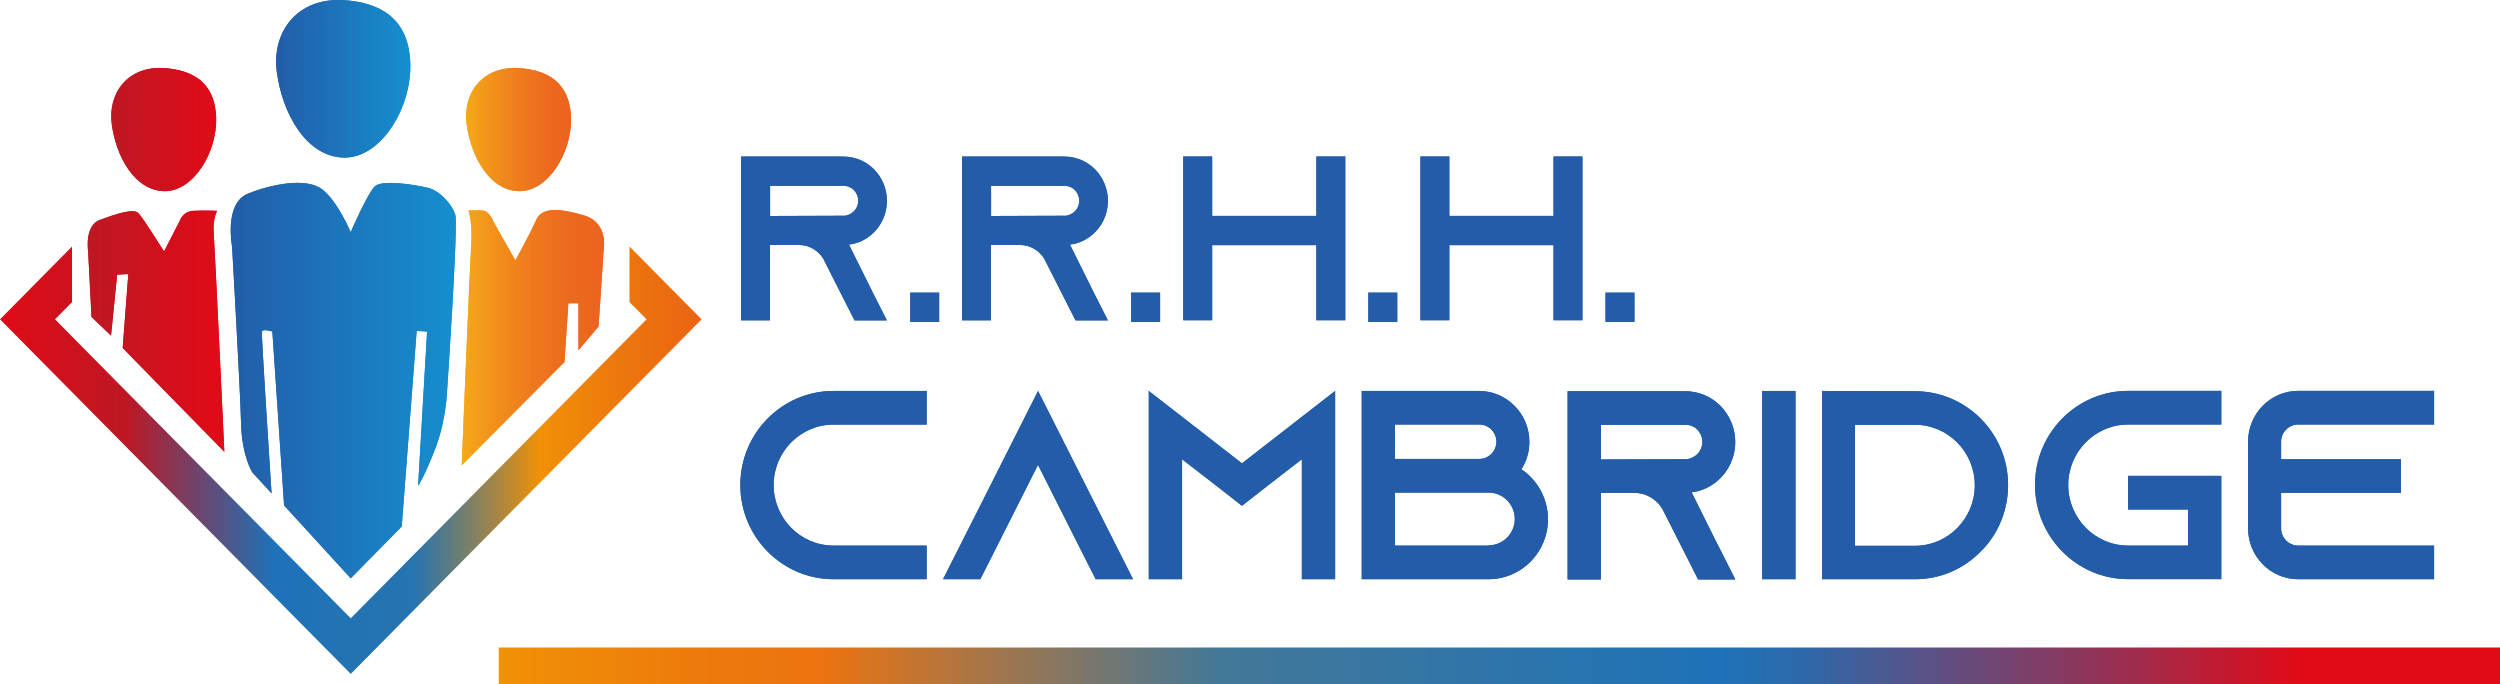 <?xml version="1.0" encoding="UTF-8"?>
<svg xmlns="http://www.w3.org/2000/svg" width="201" height="55" viewBox="0 0 201 55" fill="none">
  <g clip-path="url(#clip0_3602_10)">
    <path d="M50.614 19.819V24.29L51.983 25.674L28.2 49.711L4.424 25.674L5.792 24.29V19.819L0 25.674L28.2 54.182L56.407 25.674L50.614 19.819Z" fill="url(#paint0_linear_3602_10)"></path>
    <path d="M28.201 46.501L22.84 40.633L21.896 26.655C21.896 26.655 21.12 26.41 21.06 26.655C20.999 26.9 21.835 39.665 21.835 39.665L20.277 37.968C20.277 37.968 19.441 36.639 19.381 34.036C19.32 31.433 18.659 19.826 18.659 19.826C18.659 19.826 17.998 16.37 19.913 15.58C21.828 14.796 24.64 14.251 25.901 15.219C27.155 16.186 28.194 18.667 28.194 18.667C28.194 18.667 29.556 15.519 30.149 14.973C30.743 14.428 33.379 14.851 34.398 15.096C35.416 15.341 36.373 16.486 36.609 17.277C36.852 18.061 35.949 31.378 35.949 31.378C35.949 31.378 35.888 33.675 35.052 35.917C34.215 38.152 33.615 39.066 33.615 39.066L34.337 26.662L33.501 26.6L32.3 42.33L28.187 46.508L28.201 46.501Z" fill="url(#paint1_linear_3602_10)"></path>
    <path d="M17.451 16.943C17.451 16.943 17.093 17.625 17.181 18.715C17.268 19.805 18.037 36.326 18.037 36.326L9.864 27.977L10.316 22.034L9.419 22.082L8.927 26.982L7.356 25.483L7.086 20.221C7.086 20.221 6.769 18.136 8.03 17.679C9.285 17.222 10.728 16.725 11.125 17.134C11.523 17.543 13.189 20.221 13.189 20.221L14.443 17.768C14.443 17.768 14.666 16.997 15.562 16.95C16.459 16.902 17.451 16.95 17.451 16.95V16.943Z" fill="url(#paint2_linear_3602_10)"></path>
    <path d="M27.613 0.014C23.971 -0.218 21.807 2.508 22.259 5.82C22.71 9.133 24.612 12.581 27.613 12.67C30.613 12.758 33.122 8.676 32.987 5.043C32.852 1.411 30.492 0.191 27.613 0.007V0.014Z" fill="url(#paint3_linear_3602_10)"></path>
    <path d="M13.177 5.473C10.331 5.296 8.638 7.422 8.989 10.012C9.34 12.602 10.83 15.3 13.177 15.369C15.523 15.437 17.485 12.247 17.378 9.412C17.27 6.577 15.429 5.616 13.177 5.473Z" fill="url(#paint4_linear_3602_10)"></path>
    <path d="M41.706 5.473C38.86 5.296 37.168 7.422 37.518 10.012C37.869 12.602 39.359 15.3 41.706 15.369C44.053 15.437 46.015 12.247 45.907 9.412C45.799 6.577 43.958 5.616 41.706 5.473Z" fill="url(#paint5_linear_3602_10)"></path>
    <path d="M37.66 16.923C37.66 16.923 38.018 17.849 37.883 19.826C37.748 21.802 37.121 37.41 37.121 37.41L45.382 29.102L45.698 24.385H46.508V28.154L48.126 26.246L48.531 20.119C48.531 20.119 48.982 17.897 46.912 17.304C44.849 16.711 43.547 16.67 43.096 17.713C42.644 18.756 41.437 20.937 41.437 20.937L39.684 17.849C39.684 17.849 39.367 16.95 38.787 16.923C38.207 16.895 37.667 16.923 37.667 16.923H37.66Z" fill="url(#paint6_linear_3602_10)"></path>
    <path d="M62.199 38.998C62.199 41.676 64.356 43.864 67.013 43.864H74.505V46.569H67.013C62.886 46.569 59.522 43.175 59.522 38.998C59.522 34.82 62.88 31.433 67.013 31.433H74.505V34.138H67.013C64.363 34.138 62.199 36.319 62.199 39.004V38.998Z" fill="#235DA9"></path>
    <path d="M91.087 46.569H88.093L86.724 43.864L83.454 37.376L80.183 43.864L78.814 46.569H75.82L77.189 43.864L83.46 31.433L89.731 43.864L91.1 46.569H91.087Z" fill="#235DA9"></path>
    <path d="M107.345 31.433V46.569H104.668V36.926L102.038 38.957L99.853 40.667L97.668 38.957L95.038 36.926V46.569H92.361V31.433L95.038 33.511L99.853 37.253L104.668 33.511L107.345 31.433Z" fill="#235DA9"></path>
    <path d="M124.459 41.744C124.459 44.402 122.321 46.569 119.685 46.569H109.482V31.433H118.916C121.141 31.433 122.962 33.273 122.962 35.522C122.962 36.346 122.726 37.103 122.321 37.73C123.603 38.595 124.459 40.068 124.459 41.751V41.744ZM112.159 36.898H118.943C119.692 36.898 120.312 36.271 120.312 35.515C120.312 34.758 119.692 34.131 118.943 34.131H112.159V36.898ZM119.692 43.843C120.845 43.843 121.789 42.889 121.789 41.724C121.789 40.558 120.845 39.604 119.692 39.604H112.159V43.864H119.692V43.843Z" fill="#235DA9"></path>
    <path d="M138.153 43.884L139.521 46.59H136.528L135.159 43.884L133.722 41.049L133.655 40.919C133.183 40.142 132.353 39.625 131.389 39.625H128.712V46.59H126.035V31.453H135.489C136.602 31.453 137.606 31.91 138.335 32.639C139.063 33.395 139.515 34.411 139.515 35.535C139.515 37.178 138.55 38.609 137.161 39.257C136.797 39.427 136.413 39.536 136.008 39.584L138.146 43.884H138.153ZM135.503 36.919C135.698 36.919 135.887 36.878 136.055 36.789C136.548 36.571 136.871 36.074 136.871 35.535C136.871 35.038 136.615 34.69 136.467 34.54C136.298 34.37 135.975 34.152 135.503 34.152H128.719V36.939L135.503 36.919Z" fill="#235DA9"></path>
    <path d="M141.68 46.569V31.433H144.357V46.569H141.68Z" fill="#235DA9"></path>
    <path d="M153.959 31.453C158.086 31.453 161.45 34.827 161.45 38.998C161.45 40.858 160.79 42.569 159.677 43.884C159.549 44.034 159.401 44.184 159.245 44.341C157.897 45.724 156.036 46.569 153.979 46.569H146.494V31.433L153.959 31.453ZM149.144 43.884H153.959C156.609 43.884 158.773 41.703 158.773 39.018C158.773 36.333 156.616 34.152 153.959 34.152H149.144V43.884Z" fill="#235DA9"></path>
    <path d="M166.286 38.998C166.286 41.676 168.443 43.864 171.1 43.864H175.915V40.967H171.1V38.261H178.592V46.563H171.1C166.973 46.563 163.615 43.169 163.615 38.991C163.615 34.813 166.973 31.426 171.1 31.426H178.592V34.131H171.1C168.45 34.131 166.286 36.312 166.286 38.998Z" fill="#235DA9"></path>
    <path d="M183.401 35.515V36.919H193.03V39.624H183.401V42.48C183.401 43.237 184.021 43.864 184.77 43.864H195.7V46.569H184.77C182.545 46.569 180.744 44.729 180.744 42.48V35.515C180.744 33.266 182.545 31.426 184.77 31.426H195.7V34.131H184.77C184.021 34.131 183.401 34.758 183.401 35.515Z" fill="#235DA9"></path>
    <path d="M70.115 23.411L71.308 25.762H68.706L67.512 23.411L66.264 20.944L66.211 20.828C65.799 20.153 65.078 19.697 64.235 19.697H61.908V25.755H59.582V12.588H67.809C68.773 12.588 69.65 12.983 70.283 13.624C70.917 14.285 71.308 15.164 71.308 16.146C71.308 17.577 70.472 18.817 69.258 19.383C68.942 19.533 68.604 19.628 68.254 19.662L70.115 23.404V23.411ZM67.809 17.352C67.977 17.352 68.146 17.311 68.294 17.236C68.719 17.045 69.002 16.616 69.002 16.146C69.002 15.716 68.78 15.41 68.652 15.28C68.503 15.13 68.227 14.939 67.815 14.939H61.915V17.366L67.815 17.345L67.809 17.352Z" fill="#235DA9"></path>
    <path d="M73.184 25.878V23.527H75.51V25.878H73.184Z" fill="#235DA9"></path>
    <path d="M87.882 23.411L89.076 25.762H86.473L85.28 23.411L84.032 20.944L83.978 20.828C83.567 20.153 82.845 19.696 82.002 19.696H79.676V25.755H77.35V12.588H85.576C86.54 12.588 87.417 12.983 88.051 13.624C88.685 14.285 89.076 15.164 89.076 16.146C89.076 17.577 88.24 18.817 87.026 19.383C86.709 19.533 86.372 19.628 86.021 19.662L87.882 23.404V23.411ZM85.576 17.352C85.745 17.352 85.913 17.311 86.062 17.236C86.493 17.045 86.77 16.616 86.77 16.146C86.77 15.716 86.547 15.41 86.419 15.28C86.271 15.13 85.994 14.939 85.583 14.939H79.683V17.366L85.583 17.345L85.576 17.352Z" fill="#235DA9"></path>
    <path d="M90.945 25.878V23.527H93.272V25.878H90.945Z" fill="#235DA9"></path>
    <path d="M108.161 12.581V25.748H105.834V19.71H97.459V25.748H95.133V12.581H97.459V17.359H105.834V12.581H108.161Z" fill="#235DA9"></path>
    <path d="M110.014 25.878V23.527H112.34V25.878H110.014Z" fill="#235DA9"></path>
    <path d="M127.229 12.581V25.748H124.903V19.71H116.528V25.748H114.201V12.581H116.528V17.359H124.903V12.581H127.229Z" fill="#235DA9"></path>
    <path d="M129.084 25.878V23.527H131.41V25.878H129.084Z" fill="#235DA9"></path>
    <path d="M40.108 54.993L201 54.993V52.076L40.108 52.076V54.993Z" fill="url(#paint7_linear_3602_10)"></path>
    <path d="M28.201 46.501L22.84 40.633L21.896 26.655C21.896 26.655 21.12 26.41 21.06 26.655C20.999 26.9 21.835 39.665 21.835 39.665L20.277 37.968C20.277 37.968 19.441 36.639 19.381 34.036C19.32 31.433 18.659 19.826 18.659 19.826C18.659 19.826 17.998 16.37 19.913 15.58C21.828 14.796 24.64 14.251 25.901 15.219C27.155 16.186 28.194 18.667 28.194 18.667C28.194 18.667 29.556 15.519 30.149 14.973C30.743 14.428 33.379 14.851 34.398 15.096C35.416 15.341 36.373 16.486 36.609 17.277C36.852 18.061 35.949 31.378 35.949 31.378C35.949 31.378 35.888 33.675 35.052 35.917C34.215 38.152 33.615 39.066 33.615 39.066L34.337 26.662L33.501 26.6L32.3 42.33L28.187 46.508L28.201 46.501Z" fill="url(#paint8_linear_3602_10)"></path>
    <path d="M17.451 16.943C17.451 16.943 17.093 17.625 17.181 18.715C17.268 19.805 18.037 36.326 18.037 36.326L9.864 27.977L10.316 22.034L9.419 22.082L8.927 26.982L7.356 25.483L7.086 20.221C7.086 20.221 6.769 18.136 8.03 17.679C9.285 17.222 10.728 16.725 11.125 17.134C11.523 17.543 13.189 20.221 13.189 20.221L14.443 17.768C14.443 17.768 14.666 16.997 15.562 16.95C16.459 16.902 17.451 16.95 17.451 16.95V16.943Z" fill="url(#paint9_linear_3602_10)"></path>
    <path d="M27.613 0.014C23.971 -0.218 21.807 2.508 22.259 5.82C22.71 9.133 24.612 12.581 27.613 12.67C30.613 12.758 33.122 8.676 32.987 5.043C32.852 1.411 30.492 0.191 27.613 0.007V0.014Z" fill="url(#paint10_linear_3602_10)"></path>
    <path d="M13.177 5.473C10.331 5.296 8.638 7.422 8.989 10.012C9.34 12.602 10.83 15.3 13.177 15.369C15.523 15.437 17.485 12.247 17.378 9.412C17.27 6.577 15.429 5.616 13.177 5.473Z" fill="url(#paint11_linear_3602_10)"></path>
    <path d="M41.706 5.473C38.86 5.296 37.168 7.422 37.518 10.012C37.869 12.602 39.359 15.3 41.706 15.369C44.053 15.437 46.015 12.247 45.907 9.412C45.799 6.577 43.958 5.616 41.706 5.473Z" fill="url(#paint12_linear_3602_10)"></path>
    <path d="M37.66 16.922C37.66 16.922 38.018 17.849 37.883 19.826C37.748 21.802 37.121 37.41 37.121 37.41L45.382 29.102L45.698 24.385H46.508V28.154L48.126 26.246L48.531 20.119C48.531 20.119 48.982 17.897 46.912 17.304C44.849 16.711 43.547 16.67 43.096 17.713C42.644 18.756 41.437 20.937 41.437 20.937L39.684 17.849C39.684 17.849 39.367 16.95 38.787 16.922C38.207 16.895 37.667 16.922 37.667 16.922H37.66Z" fill="url(#paint13_linear_3602_10)"></path>
    <path d="M62.199 38.998C62.199 41.676 64.356 43.864 67.013 43.864H74.505V46.569H67.013C62.886 46.569 59.522 43.175 59.522 38.998C59.522 34.82 62.88 31.433 67.013 31.433H74.505V34.138H67.013C64.363 34.138 62.199 36.319 62.199 39.004V38.998Z" fill="#235DA9"></path>
    <path d="M91.087 46.569H88.093L86.724 43.864L83.454 37.375L80.183 43.864L78.814 46.569H75.82L77.189 43.864L83.46 31.432L89.731 43.864L91.1 46.569H91.087Z" fill="#235DA9"></path>
    <path d="M107.345 31.432V46.569H104.668V36.926L102.038 38.957L99.853 40.667L97.668 38.957L95.038 36.926V46.569H92.361V31.432L95.038 33.511L99.853 37.253L104.668 33.511L107.345 31.432Z" fill="#235DA9"></path>
    <path d="M124.459 41.744C124.459 44.402 122.321 46.569 119.685 46.569H109.482V31.432H118.916C121.141 31.432 122.962 33.273 122.962 35.522C122.962 36.346 122.726 37.103 122.321 37.73C123.603 38.595 124.459 40.068 124.459 41.751V41.744ZM112.159 36.898H118.943C119.692 36.898 120.312 36.271 120.312 35.515C120.312 34.758 119.692 34.131 118.943 34.131H112.159V36.898ZM119.692 43.843C120.845 43.843 121.789 42.889 121.789 41.724C121.789 40.558 120.845 39.604 119.692 39.604H112.159V43.864H119.692V43.843Z" fill="#235DA9"></path>
    <path d="M138.153 43.884L139.521 46.59H136.528L135.159 43.884L133.722 41.049L133.655 40.919C133.183 40.142 132.353 39.624 131.389 39.624H128.712V46.59H126.035V31.453H135.489C136.602 31.453 137.606 31.91 138.335 32.639C139.063 33.395 139.515 34.411 139.515 35.535C139.515 37.178 138.55 38.609 137.161 39.257C136.797 39.427 136.413 39.536 136.008 39.584L138.146 43.884H138.153ZM135.503 36.919C135.698 36.919 135.887 36.878 136.055 36.789C136.548 36.571 136.871 36.074 136.871 35.535C136.871 35.038 136.615 34.69 136.467 34.54C136.298 34.37 135.975 34.152 135.503 34.152H128.719V36.939L135.503 36.919Z" fill="#235DA9"></path>
    <path d="M141.68 46.569V31.432H144.357V46.569H141.68Z" fill="#235DA9"></path>
    <path d="M153.959 31.453C158.086 31.453 161.45 34.827 161.45 38.998C161.45 40.858 160.79 42.569 159.677 43.884C159.549 44.034 159.401 44.184 159.245 44.341C157.897 45.724 156.036 46.569 153.979 46.569H146.494V31.432L153.959 31.453ZM149.144 43.884H153.959C156.609 43.884 158.773 41.703 158.773 39.018C158.773 36.333 156.616 34.152 153.959 34.152H149.144V43.884Z" fill="#235DA9"></path>
    <path d="M166.286 38.998C166.286 41.676 168.443 43.864 171.1 43.864H175.915V40.967H171.1V38.261H178.592V46.562H171.1C166.973 46.562 163.615 43.169 163.615 38.991C163.615 34.813 166.973 31.426 171.1 31.426H178.592V34.131H171.1C168.45 34.131 166.286 36.312 166.286 38.998Z" fill="#235DA9"></path>
    <path d="M183.401 35.515V36.919H193.03V39.624H183.401V42.48C183.401 43.237 184.021 43.864 184.77 43.864H195.7V46.569H184.77C182.545 46.569 180.744 44.729 180.744 42.48V35.515C180.744 33.266 182.545 31.426 184.77 31.426H195.7V34.131H184.77C184.021 34.131 183.401 34.758 183.401 35.515Z" fill="#235DA9"></path>
    <path d="M70.115 23.411L71.308 25.762H68.706L67.512 23.411L66.264 20.944L66.211 20.828C65.799 20.153 65.078 19.696 64.235 19.696H61.908V25.755H59.582V12.588H67.809C68.773 12.588 69.65 12.983 70.283 13.624C70.917 14.285 71.308 15.164 71.308 16.146C71.308 17.577 70.472 18.817 69.258 19.383C68.942 19.533 68.604 19.628 68.254 19.662L70.115 23.404V23.411ZM67.809 17.352C67.977 17.352 68.146 17.311 68.294 17.236C68.719 17.045 69.002 16.616 69.002 16.146C69.002 15.716 68.78 15.41 68.652 15.28C68.503 15.13 68.227 14.939 67.815 14.939H61.915V17.366L67.815 17.345L67.809 17.352Z" fill="#235DA9"></path>
    <path d="M73.184 25.878V23.527H75.51V25.878H73.184Z" fill="#235DA9"></path>
    <path d="M87.882 23.411L89.076 25.762H86.473L85.28 23.411L84.032 20.944L83.978 20.828C83.567 20.153 82.845 19.696 82.002 19.696H79.676V25.755H77.35V12.588H85.576C86.54 12.588 87.417 12.983 88.051 13.624C88.685 14.285 89.076 15.164 89.076 16.146C89.076 17.577 88.24 18.817 87.026 19.383C86.709 19.533 86.372 19.628 86.021 19.662L87.882 23.404V23.411ZM85.576 17.352C85.745 17.352 85.913 17.311 86.062 17.236C86.493 17.045 86.77 16.616 86.77 16.146C86.77 15.716 86.547 15.409 86.419 15.28C86.271 15.13 85.994 14.939 85.583 14.939H79.683V17.366L85.583 17.345L85.576 17.352Z" fill="#235DA9"></path>
    <path d="M90.945 25.878V23.527H93.272V25.878H90.945Z" fill="#235DA9"></path>
    <path d="M108.161 12.581V25.748H105.834V19.71H97.459V25.748H95.133V12.581H97.459V17.359H105.834V12.581H108.161Z" fill="#235DA9"></path>
    <path d="M110.014 25.878V23.527H112.34V25.878H110.014Z" fill="#235DA9"></path>
    <path d="M127.229 12.581V25.748H124.903V19.71H116.528V25.748H114.201V12.581H116.528V17.359H124.903V12.581H127.229Z" fill="#235DA9"></path>
    <path d="M129.084 25.878V23.527H131.41V25.878H129.084Z" fill="#235DA9"></path>
    <path d="M40.108 54.993L201 54.993V52.076L40.108 52.076V54.993Z" fill="url(#paint14_linear_3602_10)"></path>
  </g>
  <defs>
    <linearGradient id="paint0_linear_3602_10" x1="0" y1="37.001" x2="56.407" y2="37.001" gradientUnits="userSpaceOnUse">
      <stop stop-color="#E10A17"></stop>
      <stop offset="0.18" stop-color="#BD1823"></stop>
      <stop offset="0.26" stop-color="#7E3B5D"></stop>
      <stop offset="0.39" stop-color="#1E72B8"></stop>
      <stop offset="0.59" stop-color="#2674B0"></stop>
      <stop offset="0.71" stop-color="#A88642"></stop>
      <stop offset="0.77" stop-color="#F19106"></stop>
      <stop offset="0.89" stop-color="#EC760D"></stop>
      <stop offset="1" stop-color="#EA6413"></stop>
    </linearGradient>
    <linearGradient id="paint1_linear_3602_10" x1="18.558" y1="30.601" x2="36.67" y2="30.601" gradientUnits="userSpaceOnUse">
      <stop stop-color="#235DA9"></stop>
      <stop offset="1" stop-color="#158FCF"></stop>
    </linearGradient>
    <linearGradient id="paint2_linear_3602_10" x1="7.046" y1="26.621" x2="18.037" y2="26.621" gradientUnits="userSpaceOnUse">
      <stop stop-color="#BD1823"></stop>
      <stop offset="1" stop-color="#E10A17"></stop>
    </linearGradient>
    <linearGradient id="paint3_linear_3602_10" x1="22.198" y1="6.338" x2="32.994" y2="6.338" gradientUnits="userSpaceOnUse">
      <stop stop-color="#235DA9"></stop>
      <stop offset="1" stop-color="#158FCF"></stop>
    </linearGradient>
    <linearGradient id="paint4_linear_3602_10" x1="8.942" y1="10.414" x2="17.384" y2="10.414" gradientUnits="userSpaceOnUse">
      <stop stop-color="#BD1823"></stop>
      <stop offset="1" stop-color="#E10A17"></stop>
    </linearGradient>
    <linearGradient id="paint5_linear_3602_10" x1="37.471" y1="10.414" x2="45.914" y2="10.414" gradientUnits="userSpaceOnUse">
      <stop stop-color="#F5A91A"></stop>
      <stop offset="0.13" stop-color="#F39B1A"></stop>
      <stop offset="0.49" stop-color="#EF7C1D"></stop>
      <stop offset="0.79" stop-color="#EC691E"></stop>
      <stop offset="1" stop-color="#EC631F"></stop>
    </linearGradient>
    <linearGradient id="paint6_linear_3602_10" x1="37.121" y1="27.146" x2="48.564" y2="27.146" gradientUnits="userSpaceOnUse">
      <stop stop-color="#F5A91A"></stop>
      <stop offset="0.21" stop-color="#F2921B"></stop>
      <stop offset="0.51" stop-color="#EE781D"></stop>
      <stop offset="0.79" stop-color="#EC681E"></stop>
      <stop offset="1" stop-color="#EC631F"></stop>
    </linearGradient>
    <linearGradient id="paint7_linear_3602_10" x1="201" y1="53.541" x2="40.108" y2="53.541" gradientUnits="userSpaceOnUse">
      <stop offset="0.1" stop-color="#E10A17"></stop>
      <stop offset="0.19" stop-color="#9A2F51"></stop>
      <stop offset="0.29" stop-color="#575388"></stop>
      <stop offset="0.35" stop-color="#2D69AA"></stop>
      <stop offset="0.39" stop-color="#1E72B8"></stop>
      <stop offset="0.64" stop-color="#437898"></stop>
      <stop offset="0.84" stop-color="#ED730F"></stop>
      <stop offset="0.9" stop-color="#ED7A0C"></stop>
      <stop offset="0.99" stop-color="#F08F06"></stop>
      <stop offset="1" stop-color="#F19106"></stop>
    </linearGradient>
    <linearGradient id="paint8_linear_3602_10" x1="18.558" y1="30.601" x2="36.67" y2="30.601" gradientUnits="userSpaceOnUse">
      <stop stop-color="#235DA9"></stop>
      <stop offset="1" stop-color="#158FCF"></stop>
    </linearGradient>
    <linearGradient id="paint9_linear_3602_10" x1="7.046" y1="26.621" x2="18.037" y2="26.621" gradientUnits="userSpaceOnUse">
      <stop stop-color="#BD1823"></stop>
      <stop offset="1" stop-color="#E10A17"></stop>
    </linearGradient>
    <linearGradient id="paint10_linear_3602_10" x1="22.198" y1="6.338" x2="32.994" y2="6.338" gradientUnits="userSpaceOnUse">
      <stop stop-color="#235DA9"></stop>
      <stop offset="1" stop-color="#158FCF"></stop>
    </linearGradient>
    <linearGradient id="paint11_linear_3602_10" x1="8.942" y1="10.414" x2="17.384" y2="10.414" gradientUnits="userSpaceOnUse">
      <stop stop-color="#BD1823"></stop>
      <stop offset="1" stop-color="#E10A17"></stop>
    </linearGradient>
    <linearGradient id="paint12_linear_3602_10" x1="37.471" y1="10.414" x2="45.914" y2="10.414" gradientUnits="userSpaceOnUse">
      <stop stop-color="#F5A91A"></stop>
      <stop offset="0.13" stop-color="#F39B1A"></stop>
      <stop offset="0.49" stop-color="#EF7C1D"></stop>
      <stop offset="0.79" stop-color="#EC691E"></stop>
      <stop offset="1" stop-color="#EC631F"></stop>
    </linearGradient>
    <linearGradient id="paint13_linear_3602_10" x1="37.121" y1="27.146" x2="48.564" y2="27.146" gradientUnits="userSpaceOnUse">
      <stop stop-color="#F5A91A"></stop>
      <stop offset="0.21" stop-color="#F2921B"></stop>
      <stop offset="0.51" stop-color="#EE781D"></stop>
      <stop offset="0.79" stop-color="#EC681E"></stop>
      <stop offset="1" stop-color="#EC631F"></stop>
    </linearGradient>
    <linearGradient id="paint14_linear_3602_10" x1="201" y1="53.541" x2="40.108" y2="53.541" gradientUnits="userSpaceOnUse">
      <stop offset="0.1" stop-color="#E10A17"></stop>
      <stop offset="0.19" stop-color="#9A2F51"></stop>
      <stop offset="0.29" stop-color="#575388"></stop>
      <stop offset="0.35" stop-color="#2D69AA"></stop>
      <stop offset="0.39" stop-color="#1E72B8"></stop>
      <stop offset="0.64" stop-color="#437898"></stop>
      <stop offset="0.84" stop-color="#ED730F"></stop>
      <stop offset="0.9" stop-color="#ED7A0C"></stop>
      <stop offset="0.99" stop-color="#F08F06"></stop>
      <stop offset="1" stop-color="#F19106"></stop>
    </linearGradient>
    <clipPath id="clip0_3602_10">
      <rect width="201" height="55" fill="white"></rect>
    </clipPath>
  </defs>
</svg>
